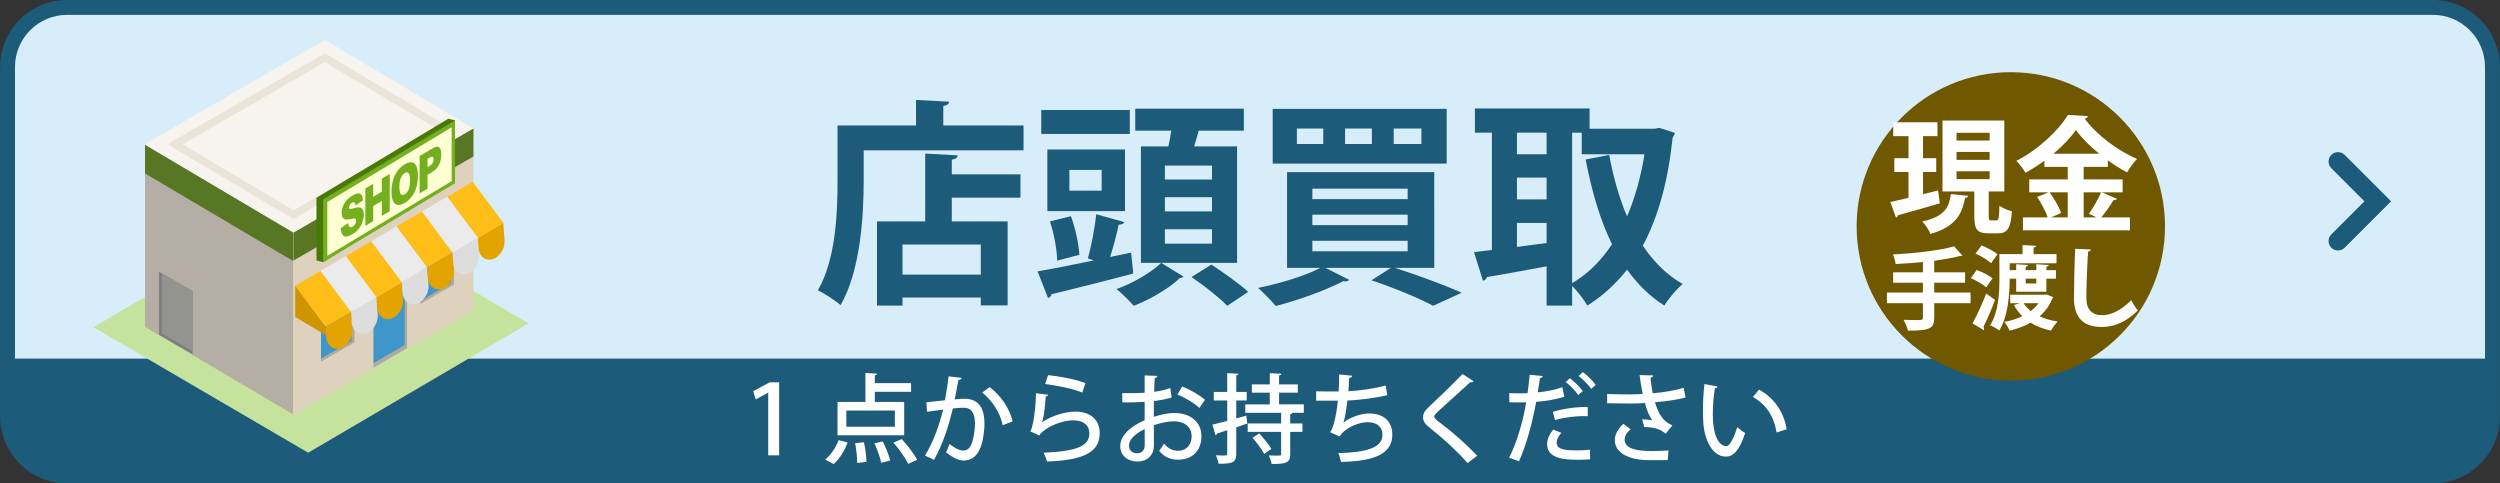 <?xml version="1.0" encoding="utf-8"?>
<!-- Generator: Adobe Illustrator 16.0.0, SVG Export Plug-In . SVG Version: 6.00 Build 0)  -->
<!DOCTYPE svg PUBLIC "-//W3C//DTD SVG 1.1//EN" "http://www.w3.org/Graphics/SVG/1.1/DTD/svg11.dtd">
<svg version="1.1" id="レイヤー_1" xmlns="http://www.w3.org/2000/svg" xmlns:xlink="http://www.w3.org/1999/xlink" x="0px"
	 y="0px" width="309.459px" height="59.834px" viewBox="0 0 309.459 59.834" enable-background="new 0 0 309.459 59.834"
	 xml:space="preserve">
<rect x="0" y="0" width="309.459" height="59.834" fill="#333333" stroke="none"/>
<g>
	<g>
		<g>
			<path fill="#D7EEFA" d="M308.526,51.541c0,4.058-3.319,7.376-7.377,7.376H8.309c-4.057,0-7.376-3.318-7.376-7.376V8.293
				c0-4.057,3.319-7.376,7.376-7.376h292.84c4.058,0,7.377,3.319,7.377,7.376V51.541z"/>
		</g>
		<path fill="#1C5B7A" d="M301.149,59.839H8.309c-4.575,0-8.298-3.723-8.298-8.298V8.293c0-4.575,3.723-8.298,8.298-8.298h292.84
			c4.576,0,8.299,3.723,8.299,8.298v43.248C309.448,56.116,305.726,59.839,301.149,59.839z M8.309,1.839
			c-3.559,0-6.454,2.896-6.454,6.454v43.248c0,3.56,2.896,6.454,6.454,6.454h292.84c3.56,0,6.455-2.896,6.455-6.454V8.293
			c0-3.559-2.896-6.454-6.455-6.454H8.309z"/>
	</g>
	<path fill="#1C5B7A" d="M289.405,31.004c-0.299,0-0.598-0.114-0.825-0.342c-0.455-0.456-0.455-1.194,0-1.65l4.096-4.095
		l-4.096-4.095c-0.455-0.456-0.455-1.194,0-1.65c0.455-0.455,1.192-0.455,1.649,0l5.746,5.745l-5.746,5.745
		C290.002,30.89,289.704,31.004,289.405,31.004z"/>
</g>
<g>
	<g>
		<path fill="#1C5B7A" d="M116.764,15.53h9.934v3.077H106.91v3.778c0,4.4-0.404,11.121-2.86,15.388
			c-0.595-0.541-2.052-1.485-2.808-1.836c2.24-3.888,2.43-9.609,2.43-13.552V15.53h9.717v-3.158l4.104,0.216
			c-0.027,0.27-0.217,0.432-0.729,0.54V15.53z M118.545,19.229c-0.027,0.297-0.243,0.458-0.729,0.539v1.809h8.502v2.889h-8.502
			v2.942h6.91V37.8h-3.32v-0.972h-9.691v0.999h-3.157v-10.42h5.966v-8.396L118.545,19.229z M121.406,33.993v-3.725h-9.691v3.725
			H121.406z"/>
		<path fill="#1C5B7A" d="M140.012,31.267l0.27,2.592c-3.671,0.973-7.585,1.943-10.123,2.564c-0.026,0.242-0.215,0.404-0.432,0.459
			l-1.295-3.294c1.809-0.297,4.291-0.81,6.964-1.351l-0.729-0.241c0.405-1.485,0.864-3.807,1.026-5.479l3.481,0.972
			c-0.08,0.188-0.323,0.323-0.701,0.323c-0.243,1.188-0.648,2.727-1.053,3.996L140.012,31.267z M139.85,13.613v2.97h-10.959v-2.97
			H139.85z M139.256,18.499v7.64h-9.609v-7.64H139.256z M132.561,26.759c0.567,1.512,0.973,3.482,1.053,4.778l-2.752,0.729
			c-0.027-1.297-0.379-3.321-0.892-4.858L132.561,26.759z M136.367,23.601v-2.564h-3.995v2.564H136.367z M146.489,34.235
			c-0.081,0.107-0.243,0.162-0.458,0.188c-1.161,1.161-3.617,2.646-5.696,3.429c-0.485-0.566-1.431-1.512-2.132-2.078
			c2.051-0.701,4.373-2.105,5.533-3.239L146.489,34.235z M153.13,18.121v14.414h-11.903V18.121h3.4
			c0.135-0.62,0.27-1.295,0.352-1.943h-4.455v-2.727h13.443v2.727h-5.588c-0.162,0.594-0.351,1.27-0.566,1.943H153.13z
			 M150.025,22.225v-1.728h-5.83v1.728H150.025z M150.025,26.165v-1.754h-5.83v1.754H150.025z M150.025,30.16v-1.781h-5.83v1.781
			H150.025z M151.915,37.854c-0.918-0.973-2.915-2.539-4.427-3.563l2.456-1.539c1.458,0.945,3.509,2.403,4.562,3.375L151.915,37.854
			z"/>
		<path fill="#1C5B7A" d="M177.539,33.156h-4.888c2.971,0.944,6.289,2.187,8.287,3.077l-3.535,1.619
			c-1.674-0.892-4.67-2.16-7.639-3.158l2.401-1.538h-8.099l2.942,1.483c-0.081,0.108-0.271,0.189-0.485,0.189
			c-0.082,0-0.162,0-0.243-0.027c-2.187,1.135-5.533,2.35-8.368,3.077c-0.512-0.621-1.538-1.7-2.186-2.239
			c2.698-0.541,5.803-1.484,7.719-2.483h-4.129v-11.85h18.221L177.539,33.156L177.539,33.156z M179.077,13.479v6.775h-21.54v-6.775
			H179.077z M163.799,17.824v-1.916h-3.266v1.916H163.799z M162.449,23.358v1.295h11.796v-1.295H162.449z M162.449,26.57v1.296
			h11.796V26.57H162.449z M162.449,29.81v1.294h11.796V29.81H162.449z M169.817,17.824v-1.916h-3.319v1.916H169.817z
			 M175.944,17.824v-1.916h-3.428v1.916H175.944z"/>
		<path fill="#1C5B7A" d="M205.401,15.827l1.916,0.621c-0.026,0.216-0.161,0.404-0.27,0.566c-0.566,5.398-1.781,9.853-3.697,13.389
			c1.322,1.971,2.941,3.618,4.939,4.75c-0.729,0.595-1.782,1.836-2.268,2.673c-1.836-1.161-3.349-2.673-4.616-4.454
			c-1.403,1.781-3.022,3.268-4.913,4.454c-0.432-0.729-1.215-1.781-1.889-2.431v2.431h-3.158v-4.858
			c-2.781,0.514-5.508,1.025-7.396,1.322c-0.054,0.27-0.27,0.432-0.486,0.459l-1.104-3.536l2.213-0.271V16.421h-2.104v-2.996h14.197
			v2.51h8.071L205.401,15.827z M191.446,16.421h-3.672v2.672h3.672V16.421z M187.774,21.981v2.699h3.672v-2.699H187.774z
			 M187.774,27.596v2.969l3.672-0.485v-2.483L187.774,27.596L187.774,27.596z M194.604,16.421v18.625
			c1.916-1.105,3.563-2.753,4.939-4.805c-1.484-3.023-2.511-6.56-3.266-10.5l2.914-0.567c0.514,2.727,1.215,5.291,2.214,7.612
			c0.972-2.268,1.7-4.858,2.159-7.693h-7.773v-2.672H194.604z"/>
	</g>
</g>
<path fill="#1C5B7A" d="M304.492,58.726c-34.787,0-296.313,0.522-298.879-0.007c-2.748-0.567-4.197-3.44-4.973-4.69
	c-0.776-1.252,0-9.644,0-9.644h307.658v10.642C308.299,55.026,305.74,58.726,304.492,58.726z"/>
<g>
	<path fill="#FFFFFF" d="M95.092,56.362v-7.76h-0.024l-1.523,0.84l-0.312-1.021l2.039-1.092h1.175v9.03h-1.355V56.362z"/>
	<path fill="#FFFFFF" d="M104.92,54.778c-0.373,0.996-0.996,2.039-1.728,2.662l-1.056-0.551c0.672-0.517,1.319-1.476,1.68-2.41
		L104.92,54.778z M111.924,49.754v4.126h-8.252v-4.126h3.454v-3.586l1.439,0.084c-0.013,0.106-0.084,0.181-0.276,0.204v0.971h4.486
		v1.068h-4.486v1.259H111.924z M110.771,52.824v-2.003h-6.008v2.003H110.771z M106.106,57.31c0-0.623-0.096-1.654-0.251-2.457
		l1.091-0.108c0.168,0.792,0.3,1.812,0.312,2.423L106.106,57.31z M109.081,57.286c-0.12-0.624-0.491-1.645-0.839-2.411l1.031-0.239
		c0.371,0.743,0.768,1.738,0.923,2.362L109.081,57.286z M112.415,57.418c-0.323-0.708-1.115-1.823-1.823-2.627l1.031-0.442
		c0.708,0.768,1.535,1.834,1.896,2.565L112.415,57.418z"/>
	<path fill="#FFFFFF" d="M119.042,46.778c-0.036,0.169-0.18,0.229-0.396,0.24c-0.132,0.625-0.324,1.715-0.468,2.424
		c0.432-0.049,0.888-0.084,1.163-0.084c1.907-0.014,2.52,1.283,2.52,3.117c0,0.479-0.084,1.655-0.36,2.53
		c-0.372,1.345-1.163,2.003-2.231,2.003c-0.479,0-1.163-0.228-2.17-1.02c0.168-0.301,0.323-0.672,0.42-1.021
		c0.887,0.66,1.379,0.804,1.727,0.804c0.576,0,0.912-0.42,1.127-1.139c0.192-0.636,0.313-1.68,0.313-2.207
		c-0.012-1.271-0.42-1.967-1.439-1.955c-0.324,0-0.768,0.023-1.295,0.096c-0.576,2.314-1.248,4.427-2.339,6.356l-1.104-0.526
		c1.067-1.836,1.703-3.574,2.23-5.697l-1.979,0.275l-0.097-1.176l2.303-0.252c0.168-0.875,0.336-1.931,0.456-2.962L119.042,46.778z
		 M124.115,52.633c-0.336-1.668-1.428-3.167-2.53-4.042l0.911-0.672c1.26,0.911,2.519,2.627,2.843,4.246L124.115,52.633z"/>
	<path fill="#FFFFFF" d="M129.759,48.866c-0.048,0.119-0.144,0.18-0.312,0.203c-0.12,1.716-0.3,2.938-0.492,3.215h0.012
		c1.092-0.768,2.807-1.331,4.174-1.331c1.775,0,2.998,0.96,2.986,2.687c-0.023,2.256-1.799,3.312-6.512,3.49
		c-0.096-0.288-0.264-0.768-0.432-1.092c4.077-0.18,5.648-0.803,5.66-2.374c0.012-0.996-0.707-1.632-1.942-1.632
		c-1.871,0-3.851,1.128-4.246,1.871l-1.127-0.504c0.251-0.217,0.684-2.459,0.708-4.726L129.759,48.866z M129.734,46.433
		c1.523,0.168,3.418,0.516,4.63,0.994l-0.396,1.164c-1.224-0.504-3.131-0.863-4.594-1.056L129.734,46.433z"/>
	<path fill="#FFFFFF" d="M145.033,49.202c-0.611,0.191-1.355,0.336-2.195,0.443c-0.012,0.66-0.012,1.354-0.012,1.955
		c0.875-0.287,1.799-0.479,2.494-0.479c1.992,0,3.395,1.056,3.395,2.866c0,1.68-0.971,2.914-2.938,2.914
		c-0.852,0-1.644-0.299-2.291-1.092c0.215-0.264,0.432-0.623,0.6-0.898c0.516,0.636,1.091,0.888,1.715,0.888
		c1.115,0,1.703-0.792,1.703-1.812c0-1.055-0.779-1.836-2.207-1.836c-0.72,0-1.619,0.192-2.471,0.48c0,0.911,0.012,2.206,0.012,2.52
		c0,1.078-0.707,1.979-2.051,1.979c-1.055,0-2.123-0.624-2.123-1.943c0-0.791,0.553-1.643,1.476-2.303
		c0.432-0.322,0.972-0.611,1.548-0.863v-2.277c-0.828,0.06-1.752,0.07-2.76,0.07l-0.012-1.15c1.02,0.013,1.943,0,2.771-0.048v-2.146
		l1.57,0.06c-0.012,0.146-0.132,0.253-0.324,0.277c-0.035,0.455-0.047,1.09-0.06,1.69c0.731-0.097,1.403-0.24,1.991-0.468
		L145.033,49.202z M141.688,53.112c-0.373,0.18-1.932,0.972-1.932,2.039c0,0.552,0.336,0.959,1.008,0.959
		c0.539,0,0.936-0.348,0.936-1.021C141.699,54.791,141.699,53.938,141.688,53.112z M148.463,50.497
		c-0.635-0.611-1.751-1.26-2.723-1.667l0.588-0.983c1.043,0.396,2.159,1.057,2.83,1.645L148.463,50.497z"/>
	<path fill="#FFFFFF" d="M154.274,51.444l0.12,0.983c-0.455,0.155-0.924,0.313-1.367,0.468v3.25c0,1.057-0.384,1.283-2.195,1.26
		c-0.035-0.287-0.18-0.743-0.323-1.043c0.3,0.012,0.6,0.023,0.827,0.023c0.516,0,0.576,0,0.576-0.24v-2.891
		c-0.48,0.156-0.912,0.301-1.271,0.408c-0.012,0.107-0.084,0.18-0.18,0.216l-0.384-1.308c0.503-0.12,1.14-0.288,1.835-0.479v-2.519
		h-1.668v-1.057h1.668V46.19l1.391,0.072c-0.012,0.107-0.084,0.18-0.275,0.203v2.051h1.295v1.057h-1.295v2.219L154.274,51.444z
		 M161.388,51.099h-1.404c-0.023,0.082-0.096,0.154-0.275,0.18v1.139h1.512v1.044h-1.512v2.746c0,1.092-0.479,1.224-2.303,1.224
		c-0.047-0.312-0.203-0.756-0.359-1.056c0.336,0.013,0.672,0.024,0.924,0.024c0.588,0,0.611-0.013,0.611-0.205V53.46h-4.138v-1.044
		h4.138v-1.317h-4.438v-1.045h3.034v-1.451h-2.219v-1.02h2.219v-1.391l1.428,0.07c-0.013,0.108-0.084,0.168-0.275,0.204v1.115h2.314
		v1.021h-2.314v1.45h3.059V51.099L161.388,51.099z M156.493,56.183c-0.275-0.527-0.924-1.38-1.451-1.99l0.827-0.541
		c0.54,0.576,1.198,1.381,1.5,1.908L156.493,56.183z"/>
	<path fill="#FFFFFF" d="M171.72,48.914c-1.498,0.372-3.537,0.601-4.941,0.672c-0.154,1.319-0.336,2.339-0.49,2.724
		c0.863-0.672,2.182-1.129,3.178-1.129c1.715,0,2.879,0.889,2.879,2.627c0,2.436-2.352,3.286-6.346,3.37
		c-0.07-0.312-0.215-0.84-0.348-1.091c3.406-0.084,5.47-0.636,5.47-2.255c0-0.96-0.612-1.571-1.847-1.571
		c-0.996,0-2.688,0.588-3.467,1.764l-1.164-0.527c0.36-0.408,0.779-2.003,0.961-3.898h-2.688v-1.162
		c0.528,0.023,1.907,0.023,2.783,0.023c0.048-0.66,0.071-1.416,0.06-2.111l1.619,0.156c-0.036,0.191-0.168,0.239-0.372,0.275
		c-0.022,0.552-0.06,1.128-0.096,1.644c1.224-0.048,3.237-0.323,4.616-0.708L171.72,48.914z"/>
	<path fill="#FFFFFF" d="M181.656,57.321c-1.104-1.295-2.949-3.01-4.642-4.342c-0.672-0.527-0.863-0.863-0.863-1.367
		c0-0.371,0.168-0.719,0.601-1.127c1.149-1.067,3.25-3.106,4.281-4.187l1.379,0.899c-0.06,0.072-0.156,0.132-0.3,0.132
		c-0.049,0-0.084,0-0.133-0.013c-1.15,1.08-2.926,2.64-3.91,3.551c-0.286,0.275-0.539,0.504-0.539,0.684
		c0,0.204,0.265,0.444,0.695,0.756c1.523,1.127,3.19,2.604,4.629,4.103L181.656,57.321z"/>
	<path fill="#FFFFFF" d="M193.633,49.106c-0.959,0.322-2.241,0.539-3.479,0.636c-0.479,2.626-1.223,5.349-2.123,7.352l-1.223-0.432
		c0.959-1.919,1.668-4.294,2.111-6.86c-0.182,0.012-0.373,0.012-0.54,0.012c-0.576,0-1.128,0-1.548-0.012l-0.012-1.14
		c0.384,0.024,1.008,0.024,1.584,0.024c0.215,0,0.443,0,0.684-0.013c0.096-0.72,0.191-1.56,0.264-2.278l1.619,0.155
		c-0.023,0.132-0.18,0.24-0.348,0.265c-0.072,0.479-0.168,1.127-0.275,1.75c1.066-0.106,2.146-0.299,3.045-0.635L193.633,49.106z
		 M196.835,56.854c-0.456,0.035-0.936,0.06-1.415,0.06c-1.728,0-3.935-0.108-3.91-1.967c0-0.685,0.372-1.319,0.757-1.765
		l1.008,0.396c-0.396,0.432-0.588,0.852-0.588,1.188c0,0.853,0.898,0.983,2.543,0.983c0.539,0,1.103-0.024,1.582-0.084
		L196.835,56.854z M192.218,50.978c1.211-0.384,2.914-0.623,4.317-0.6v1.139c-1.319-0.048-2.843,0.133-4.054,0.48L192.218,50.978z
		 M194.328,46.815c0.552,0.42,1.235,1.092,1.596,1.596l-0.563,0.479c-0.323-0.479-1.066-1.234-1.547-1.596L194.328,46.815z
		 M195.924,46.06c0.575,0.42,1.247,1.067,1.595,1.584l-0.552,0.491c-0.312-0.456-1.021-1.198-1.559-1.595L195.924,46.06z"/>
	<path fill="#FFFFFF" d="M208.644,49.202c-0.996,0.275-2.446,0.479-3.789,0.588c0.455,1.486,0.981,2.352,2.158,2.878l-0.841,1.021
		c-0.516-0.455-1.223-0.828-2.639-0.828l-0.265-0.971c0.48,0.023,0.974,0.084,1.271,0.144c-0.359-0.468-0.659-1.163-0.924-2.146
		c-0.504,0.035-1.127,0.061-1.786,0.061c-0.731,0-2.099-0.014-2.892-0.036v-1.14c0.696,0.023,1.645,0.047,2.902,0.047
		c0.504,0,1.067-0.022,1.499-0.06c-0.144-0.659-0.264-1.476-0.384-2.327l1.679,0.036c-0.012,0.144-0.118,0.253-0.323,0.288
		c0.049,0.659,0.155,1.307,0.265,1.919c1.296-0.097,2.854-0.36,3.838-0.672L208.644,49.202z M206.437,56.95
		c-0.588,0.012-1.246,0.012-2.219,0.012c-2.711,0-4.33-0.947-4.33-2.482c0-0.707,0.372-1.367,1.057-2.026l0.898,0.685
		c-0.504,0.407-0.742,0.887-0.742,1.295c0,1.031,1.354,1.392,3.153,1.392c0.995,0,1.666-0.023,2.278-0.06L206.437,56.95z"/>
	<path fill="#FFFFFF" d="M212.606,47.847c-0.022,0.108-0.155,0.192-0.323,0.204c-0.168,0.937-0.265,2.136-0.265,3.214
		c0,3.264,1.068,3.971,1.681,3.971c0.442-0.012,1.008-1.223,1.343-2.375c0.24,0.217,0.695,0.589,0.982,0.731
		c-0.684,2.136-1.45,2.927-2.387,2.927c-1.691,0-2.662-2.1-2.794-4.197c-0.036-0.455-0.048-0.959-0.048-1.487
		c0-1.056,0.061-2.219,0.191-3.298L212.606,47.847z M219.912,53.532c-0.349-2.123-1.38-3.516-2.927-4.402l0.755-0.898
		c1.715,0.924,3.059,2.615,3.418,4.904L219.912,53.532z"/>
</g>
<g>
	<polygon fill="#C6E39D" points="38.861,24.489 65.436,40.028 38.146,56.038 11.565,40.499 	"/>
	<g>
		<polygon fill="#B5AEA5" points="17.955,17.938 36.293,28.788 36.293,51.306 17.955,40.465 		"/>
		<polygon fill="#587724" points="17.955,17.938 36.293,28.788 36.293,32.317 17.955,21.472 		"/>
		<polygon fill="#DED2BF" points="58.605,15.894 36.326,28.788 36.326,51.306 58.605,38.411 		"/>
		<polygon fill="#587724" points="58.605,15.894 36.326,28.788 36.326,32.258 58.605,19.364 		"/>
		<polygon fill="#AFAA9E" points="56.191,31.024 52.034,33.425 52.034,37.618 56.191,35.219 		"/>
		<polygon fill="#AFAA9E" points="43.885,38.181 39.732,40.58 39.732,44.778 43.885,42.379 		"/>
		<polygon fill="#4196C9" points="43.514,38.386 39.732,40.579 39.732,44.397 43.514,42.207 		"/>
		<polygon fill="#4196C9" points="55.824,31.235 52.043,33.42 52.043,37.243 55.824,35.058 		"/>
		<polygon fill="#7D7D7D" points="19.693,33.646 23.84,36.047 23.84,43.853 19.693,41.448 		"/>
		<polygon fill="#939390" points="20.026,33.853 23.84,36.062 23.84,43.47 20.026,41.261 		"/>
		<polygon fill="#F7F3EE" points="40.211,4.946 17.924,17.844 36.326,28.769 58.605,15.87 		"/>
		<path fill="#EBE4D8" d="M36.33,27.117l-15.596-9.261L40.197,6.595l15.6,9.26L36.33,27.117z M22.604,17.868l13.735,8.157
			l17.59-10.18L40.189,7.69L22.604,17.868z"/>
		<g>
			<polygon fill="#487904" points="55.496,22.466 56.327,14.902 55.496,14.697 39.175,24.478 39.175,32.246 39.998,32.457 			"/>
			<polygon fill="#73AF1E" points="56.327,22.675 56.327,14.902 39.998,24.684 39.998,32.457 			"/>
			<polygon fill="#FEFFD2" points="55.909,22.421 55.909,15.753 40.516,25.002 40.516,31.668 			"/>
		</g>
		<polygon fill="#AFAA9E" points="50.393,35.085 46.242,37.487 46.242,45.509 50.393,43.104 		"/>
		<polygon fill="#4196C9" points="50.096,35.263 46.242,37.493 46.242,44.944 50.096,42.712 		"/>
		<g>
			<g>
				<path fill="#E3A400" d="M40.321,40.458l0.067,1.2c0.023,0.858,0.609,1.554,1.414,1.512c0.955-0.058,1.864-1.12,1.82-2.356
					l-0.156-2.207L40.321,40.458z"/>
				<polygon fill="#FFBE17" points="43.467,38.604 40.321,40.458 36.529,35.375 39.678,33.522 				"/>
			</g>
			<g>
				<path fill="#DDDDDD" d="M43.463,38.616l0.066,1.203c0.022,0.861,0.612,1.56,1.416,1.513c0.954-0.058,1.864-1.127,1.817-2.354
					l-0.155-2.213L43.463,38.616z"/>
				<polygon fill="#EBEBEB" points="46.607,36.765 43.463,38.616 39.67,33.535 42.815,31.685 				"/>
			</g>
			<g>
				<path fill="#E3A400" d="M46.603,36.776l0.067,1.211c0.023,0.854,0.614,1.551,1.413,1.511c0.958-0.06,1.867-1.126,1.818-2.358
					l-0.157-2.216L46.603,36.776z"/>
				<polygon fill="#FFBE17" points="49.744,34.924 46.603,36.776 42.812,31.698 45.959,29.848 				"/>
			</g>
			<g>
				<path fill="#DDDDDD" d="M49.738,34.94l0.071,1.209c0.021,0.856,0.611,1.552,1.41,1.506c0.964-0.059,1.876-1.127,1.827-2.354
					l-0.162-2.21L49.738,34.94z"/>
				<polygon fill="#EBEBEB" points="52.885,33.092 49.738,34.94 45.952,29.861 49.096,28.006 				"/>
			</g>
			<g>
				<path fill="#E3A400" d="M52.881,33.103l0.07,1.207c0.023,0.859,0.607,1.558,1.415,1.508c0.954-0.061,1.866-1.125,1.819-2.354
					l-0.161-2.212L52.881,33.103z"/>
				<polygon fill="#FFBE17" points="56.024,31.25 52.881,33.103 49.092,28.021 52.237,26.17 				"/>
			</g>
			<g>
				<path fill="#DDDDDD" d="M56.021,31.269l0.067,1.205c0.023,0.856,0.612,1.555,1.418,1.508c0.955-0.057,1.868-1.123,1.817-2.354
					l-0.159-2.21L56.021,31.269z"/>
				<polygon fill="#EBEBEB" points="59.164,29.417 56.021,31.269 52.231,26.186 55.378,24.33 				"/>
			</g>
			<g>
				<path fill="#E3A400" d="M59.161,29.431l0.069,1.201c0.02,0.857,0.61,1.557,1.41,1.508c0.96-0.052,1.867-1.119,1.818-2.354
					l-0.154-2.206L59.161,29.431z"/>
				<polygon fill="#FFBE17" points="62.305,27.578 59.161,29.431 55.37,24.344 58.512,22.493 				"/>
			</g>
		</g>
		<polygon fill="#CF9500" points="40.386,41.51 36.541,39.241 36.541,35.375 40.321,40.458 		"/>
	</g>
	<g>
		<path fill="#73AF1E" d="M42.172,28.245l0.926-0.639c0.023,0.212,0.065,0.353,0.123,0.431c0.096,0.126,0.246,0.136,0.433,0.022
			c0.143-0.081,0.243-0.194,0.321-0.334c0.076-0.142,0.111-0.275,0.111-0.404c0-0.115-0.035-0.204-0.105-0.253
			c-0.075-0.05-0.238-0.041-0.501,0.03c-0.427,0.112-0.732,0.112-0.911-0.013c-0.188-0.12-0.275-0.366-0.275-0.727
			c0-0.237,0.043-0.49,0.136-0.757c0.095-0.263,0.235-0.518,0.425-0.749c0.191-0.235,0.451-0.451,0.775-0.646
			c0.405-0.242,0.717-0.318,0.923-0.226c0.215,0.093,0.341,0.37,0.38,0.822l-0.923,0.629c-0.022-0.192-0.071-0.314-0.147-0.361
			c-0.08-0.045-0.191-0.031-0.324,0.056c-0.115,0.063-0.204,0.152-0.259,0.254c-0.06,0.107-0.086,0.204-0.086,0.31
			c0,0.069,0.023,0.124,0.071,0.157c0.043,0.032,0.156,0.023,0.327-0.026c0.424-0.12,0.73-0.167,0.915-0.139
			c0.189,0.027,0.319,0.117,0.402,0.272c0.086,0.151,0.126,0.354,0.126,0.605c0,0.294-0.056,0.603-0.17,0.916
			c-0.107,0.321-0.267,0.606-0.468,0.851c-0.197,0.252-0.451,0.465-0.758,0.645c-0.541,0.326-0.912,0.397-1.115,0.219
			C42.314,29.009,42.199,28.698,42.172,28.245z"/>
		<path fill="#73AF1E" d="M45.225,23.335l0.971-0.582v1.615l1.069-0.639v-1.613l0.979-0.585v4.612l-0.979,0.59v-1.871l-1.069,0.641
			v1.864l-0.971,0.587V23.335z"/>
		<path fill="#73AF1E" d="M48.459,23.71c0-0.755,0.146-1.425,0.432-2.017c0.286-0.588,0.687-1.04,1.197-1.348
			c0.527-0.31,0.933-0.349,1.219-0.104c0.281,0.237,0.428,0.734,0.428,1.478c0,0.537-0.064,1.018-0.189,1.438
			c-0.122,0.419-0.303,0.794-0.541,1.128c-0.23,0.332-0.527,0.601-0.874,0.814c-0.356,0.209-0.654,0.302-0.887,0.275
			c-0.23-0.021-0.42-0.174-0.567-0.443C48.531,24.658,48.459,24.247,48.459,23.71z M49.438,23.132c0,0.47,0.056,0.771,0.179,0.902
			c0.114,0.134,0.274,0.137,0.479,0.019c0.213-0.131,0.371-0.323,0.492-0.589c0.113-0.271,0.166-0.666,0.166-1.182
			c0-0.434-0.058-0.716-0.176-0.845c-0.122-0.129-0.284-0.133-0.49-0.006c-0.197,0.115-0.352,0.309-0.472,0.586
			C49.493,22.294,49.438,22.664,49.438,23.132z"/>
		<path fill="#73AF1E" d="M51.943,19.317l1.623-0.969c0.356-0.207,0.618-0.246,0.795-0.107c0.171,0.144,0.262,0.441,0.262,0.893
			c0,0.465-0.095,0.888-0.286,1.267c-0.19,0.375-0.486,0.682-0.882,0.918l-0.533,0.32v1.711l-0.979,0.586V19.317z M52.922,20.699
			l0.237-0.145c0.19-0.107,0.327-0.234,0.399-0.378c0.078-0.139,0.117-0.285,0.117-0.435c0-0.147-0.034-0.248-0.104-0.31
			c-0.064-0.06-0.188-0.034-0.369,0.07l-0.281,0.165L52.922,20.699L52.922,20.699z"/>
	</g>
</g>
<g>
	<circle fill="#705800" cx="248.906" cy="28.021" r="19.086"/>
	<g>
		<path fill="#FFFFFF" d="M243.923,36.211v1.323h-4.497v1.795c0,1.312-0.516,1.615-3.252,1.593c-0.09-0.382-0.348-0.977-0.55-1.335
			c0.538,0.022,1.11,0.033,1.525,0.033c0.796,0,0.875,0,0.875-0.313v-1.772h-4.453v-1.323h4.453V35h-3.679v-1.29h3.679v-1.278
			c-1.122,0.112-2.288,0.202-3.376,0.247c-0.034-0.337-0.202-0.875-0.337-1.178c2.703-0.146,5.754-0.482,7.57-1.01l1.043,1.155
			c-0.056,0.045-0.078,0.045-0.336,0.045c-0.842,0.225-1.862,0.403-2.973,0.561c-0.044,0.022-0.101,0.045-0.19,0.057v1.401h3.824V35
			h-3.824v1.211H243.923z"/>
		<path fill="#FFFFFF" d="M244.681,33.419c0.673,0.235,1.525,0.673,1.963,1.031l-0.774,1.122c-0.403-0.37-1.244-0.853-1.917-1.145
			L244.681,33.419z M244.165,40.024c0.493-0.886,1.178-2.333,1.693-3.679l1.099,0.773c-0.448,1.223-1.009,2.468-1.446,3.354
			c0.067,0.079,0.09,0.157,0.09,0.235c0,0.057-0.012,0.112-0.045,0.157L244.165,40.024z M246.464,32.577
			c-0.403-0.381-1.256-0.886-1.929-1.188l0.751-1.01c0.662,0.27,1.537,0.718,1.963,1.1L246.464,32.577z M249.57,34.495h-0.808
			c0,1.873-0.179,4.644-1.289,6.415c-0.247-0.202-0.808-0.527-1.133-0.64c1.065-1.659,1.155-4.07,1.155-5.775v-3.039h2.859v-1.122
			l1.683,0.09c-0.012,0.112-0.102,0.19-0.314,0.213v0.819h2.838v1.133h-5.799v0.852h0.808v-0.729l1.47,0.09
			c-0.012,0.101-0.09,0.168-0.292,0.202v0.437h1.313v-0.729c0.045,0.011,0.078,0.011,1.536,0.09
			c-0.011,0.101-0.09,0.168-0.291,0.202v0.437h1.188v1.055h-1.188v1.615h-3.735V34.495z M253.328,36.446l0.841,0.337
			c-0.022,0.078-0.079,0.112-0.123,0.157c-0.348,0.896-0.897,1.626-1.57,2.221c0.639,0.303,1.401,0.516,2.231,0.639
			c-0.28,0.258-0.64,0.774-0.818,1.122c-0.976-0.202-1.817-0.527-2.535-0.977c-0.773,0.438-1.648,0.752-2.602,0.987
			c-0.123-0.325-0.415-0.83-0.65-1.088c0.808-0.146,1.559-0.381,2.231-0.706c-0.415-0.404-0.763-0.864-1.043-1.38l0.752-0.225
			h-1.212V36.48h4.284L253.328,36.446z M250.49,37.534c0.225,0.359,0.527,0.685,0.886,0.976c0.382-0.291,0.695-0.616,0.953-0.976
			H250.49z M252.061,34.495h-1.313v0.595h1.313V34.495z"/>
		<path fill="#FFFFFF" d="M258.808,30.884c-0.022,0.135-0.123,0.225-0.336,0.258c-0.102,1.492-0.214,4.116-0.214,5.765
			c0,1.436,0.729,2.108,1.93,2.108c1.11,0,2.344-0.571,3.622-1.851c0.168,0.314,0.605,1.032,0.818,1.268
			c-1.401,1.391-2.882,2.041-4.452,2.041c-2.489,0-3.454-1.356-3.454-3.566c0-1.503,0.078-4.755,0.157-6.112L258.808,30.884z"/>
	</g>
	<g>
		<path fill="#FFFFFF" d="M239.904,23.573l0.217,1.599c-1.878,0.543-3.88,1.117-5.183,1.474c-0.016,0.14-0.125,0.248-0.249,0.279
			l-0.698-1.924c0.621-0.124,1.396-0.311,2.25-0.513v-3.196h-1.753v-1.707h1.753v-2.731h-1.893v-1.723h5.478v1.723h-1.784v2.731
			h1.629v1.707h-1.629v2.747L239.904,23.573z M243.644,24.24c-0.031,0.124-0.155,0.248-0.403,0.264
			c-0.388,1.909-1.024,3.508-4.283,4.454c-0.186-0.466-0.651-1.195-1.024-1.536c2.84-0.637,3.321-1.77,3.554-3.398L243.644,24.24z
			 M246.173,26.77c0,0.45,0.031,0.513,0.295,0.513h0.652c0.279,0,0.341-0.248,0.372-1.815c0.357,0.279,1.086,0.573,1.552,0.683
			c-0.155,2.142-0.574,2.73-1.723,2.73h-1.179c-1.443,0-1.754-0.527-1.754-2.11v-3.072h-3.941v-8.783h7.65v8.783h-1.925V26.77z
			 M242.185,16.435v0.962h4.098v-0.962H242.185z M242.185,18.809v0.979h4.098v-0.979H242.185z M242.185,21.199v0.978h4.098v-0.978
			H242.185z"/>
		<path fill="#FFFFFF" d="M260.174,23.806l1.878,0.808c-0.078,0.108-0.232,0.17-0.435,0.154c-0.372,0.637-0.993,1.506-1.505,2.142
			h3.538v1.599h-13.237v-1.599h3.057c-0.232-0.714-0.775-1.753-1.303-2.529l1.396-0.574h-2.375v-1.598h4.765v-1.553h-2.887v-0.76
			c-0.745,0.543-1.536,1.055-2.343,1.489c-0.249-0.435-0.761-1.117-1.133-1.474c2.669-1.351,5.214-3.74,6.378-5.68l2.482,0.14
			c-0.046,0.155-0.186,0.295-0.403,0.311c1.49,2.032,4.144,4.003,6.486,4.996c-0.465,0.466-0.899,1.103-1.241,1.661
			c-0.791-0.419-1.599-0.932-2.374-1.49v0.807h-2.995v1.553h4.826v1.598H260.174z M255.953,23.806h-2.25
			c0.59,0.792,1.194,1.847,1.428,2.561l-1.257,0.543h2.079V23.806z M259.848,19.026c-1.163-0.946-2.188-1.971-2.886-2.933
			c-0.652,0.946-1.63,1.971-2.778,2.933H259.848z M258.575,26.46c0.513-0.699,1.148-1.816,1.506-2.654h-2.157v3.104h1.599
			L258.575,26.46z"/>
	</g>
</g>
</svg>
